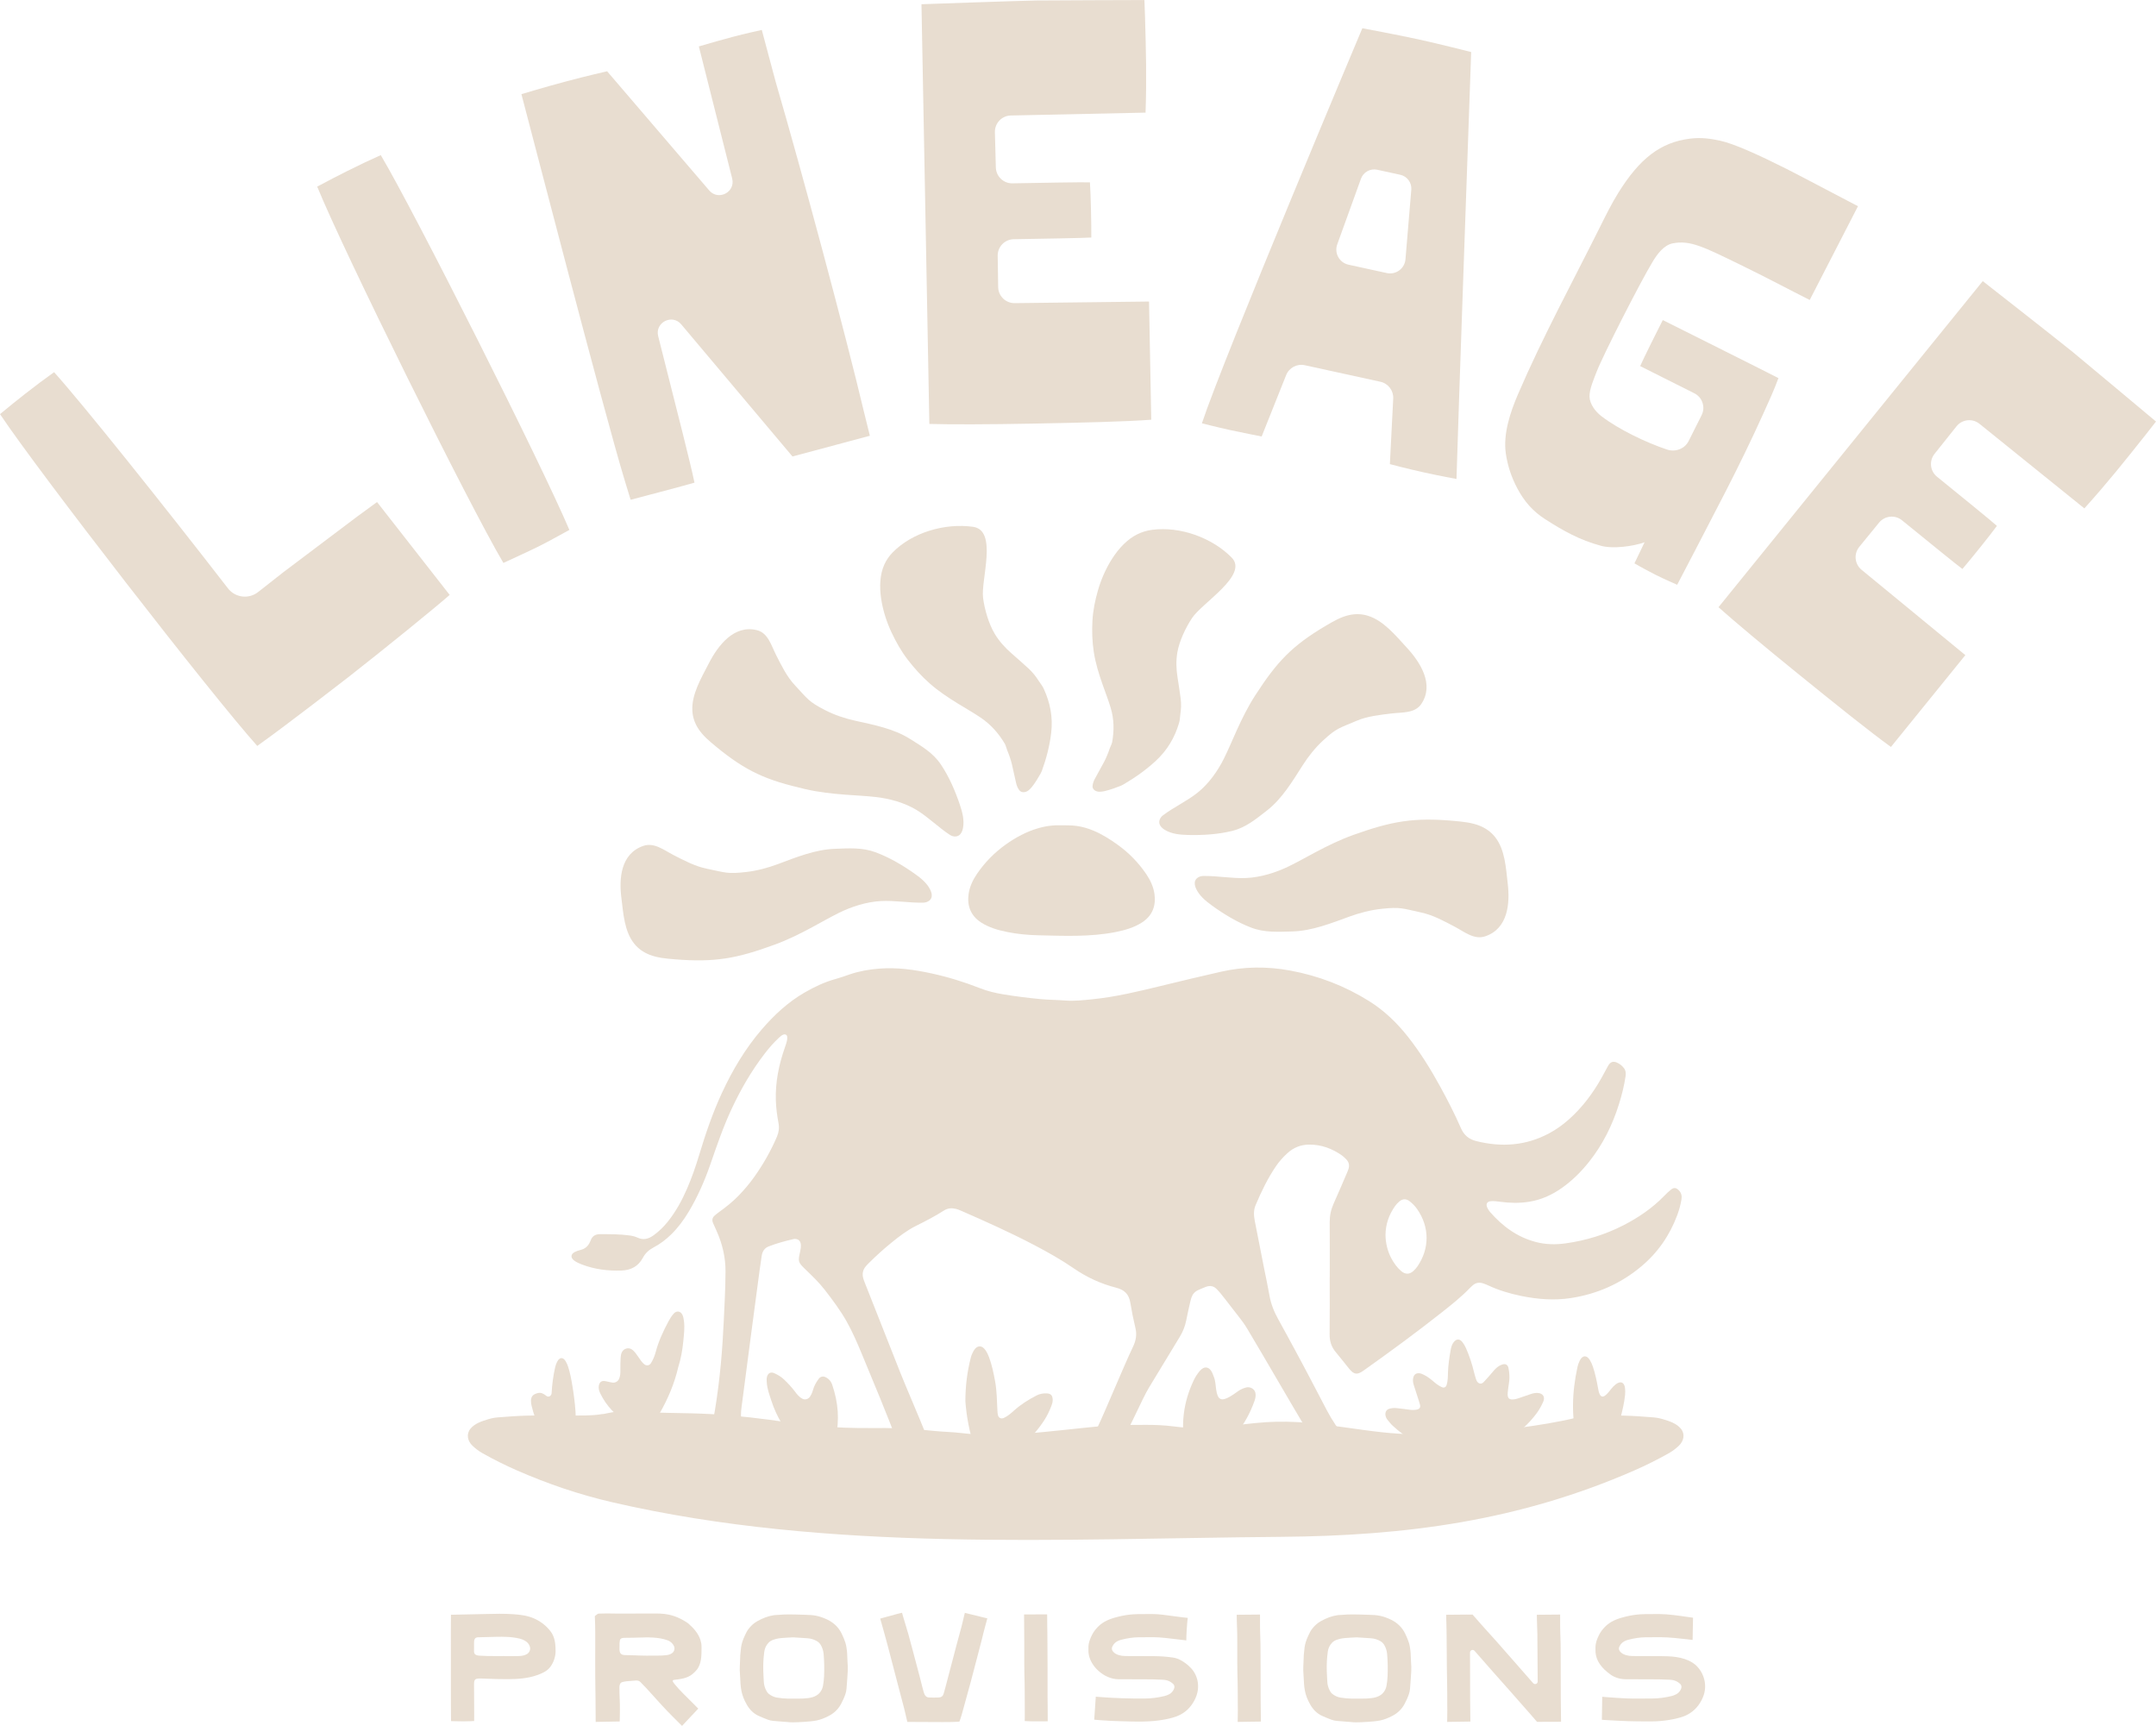 <?xml version="1.0" encoding="UTF-8"?>
<svg id="a" data-name="Layer 1" xmlns="http://www.w3.org/2000/svg" width="5.936in" height="4.751in" viewBox="0 0 427.4 342.061">
  <g>
    <g>
      <path d="m106.228,320.931c-1.485-.737-3.063-.905-4.426-1.003-1.826-.133-3.67-.088-5.454-.043l-.797.018c-.506.013-5.285.113-5.285.113l-.87.018-.008.87s-.013,1.303-.01,1.954l.004,10.158c0,1.632,0,3.264.006,4.894l.025,3.203.866.022c.522.013,1.064.025,1.611.025.42,0,.842-.007,1.259-.027l.843-.038.013-.845c.008-.616,0-1.455-.008-2.227-.007-.585-.013-1.13-.01-1.503.003-.388-.001-.779-.006-1.181-.004-.382-.008-.776-.007-1.185l.003-.518c0-.155.02-.31.057-.448.074-.268.234-.42.487-.466.233-.041.424-.06.698-.06l1.043.038c1.444.055,2.964.113,4.415.099,1.864-.013,3.853-.116,5.755-.784,1.001-.35,2.014-.789,2.644-1.623.682-.903,1.08-2.1,1.063-3.198-.018-1.112-.045-2.636-.999-3.878-.762-.993-1.769-1.817-2.913-2.385Zm-8.258,7.288c-.419,0-.838-.001-1.259-.007-.475-.007-.957-.034-1.445-.062l-.367-.021c-.08-.004-.189-.024-.331-.06-.388-.098-.588-.335-.597-.702-.013-.513-.006-1.036.004-1.605l.008-.492c0-.038.013-.092.048-.233.087-.392.374-.487.57-.521l.169-.017c.642-.008,1.283-.028,1.926-.049,1.233-.041,2.507-.081,3.761-.029.919.035,1.793.153,2.595.349.371.09.714.23,1.024.415.48.286.791.65.951,1.118.248.72-.193,1.3-.549,1.511-.433.256-.943.384-1.604.403-.538.014-1.073.015-1.611.017l-1.319.003v-.021l-1.975.003Z" fill="#e8ddd0"/>
      <path d="m136.415,321.738c-1.202-.853-2.488-1.433-3.822-1.723-1.156-.254-2.319-.235-3.451-.226l-6.181.011c-.469.018-.93-.004-1.395-.013-.91-.011-1.822-.022-2.789.017l-.255.032-.608.462.022.492c.078,1.791.07,3.629.063,5.404l-.006,2.755c-.001,1.107-.003,2.216.006,3.322.011,1.507.032,3.011.056,4.514.017,1.193.025,3.577.025,3.577l.003.91,4.769-.087.021-.86c.001-.094.053-2.312-.018-3.476-.05-.793-.055-1.602-.059-2.462,0-.13.021-.282.063-.461.07-.298.249-.486.529-.553.27-.064.559-.13.847-.161.534-.056,1.109-.104,1.894-.15.368,0,.642.108.861.343.172.182.35.363.531.546.216.219.429.437.636.661.58.634,2.541,2.804,2.545,2.81l.727.791c.98,1.081,3.038,3.114,3.125,3.201l.656.646,3.212-3.425-.609-.615s-1.605-1.619-2.425-2.423c-.559-.549-1.093-1.136-1.612-1.775-.402-.494-.445-.606-.395-.756.013-.038.063-.073.139-.098.049-.015.101-.027.151-.034l.798-.102c.811-.112,1.424-.27,1.932-.499.599-.268,1.14-.699,1.7-1.359.975-1.15.973-2.96.972-4.28v-.368c.001-.412-.07-.836-.22-1.298-.452-1.405-1.448-2.422-2.439-3.292Zm-2.765,5.338c-.087.269-.256.476-.522.636-.296.179-.619.284-1.022.329-.515.062-1.056.09-1.703.09l-2.256.008c-.731,0-1.468-.028-2.35-.062-.619-.024-1.255-.046-1.881-.05-.763-.006-1.094-.336-1.108-1.108-.008-.391-.004-.803.008-1.254.004-.174.034-.352.064-.529.039-.242.174-.392.42-.462.132-.039.293-.06.5-.066.242-.006,1.721-.021,1.74-.021l1.104-.032c.524-.018,1.06-.036,1.593-.036l.368.004c1.153.018,2.095.126,2.968.338.22.053.462.126.735.224.41.146.751.384,1.01.706.469.584.431.979.333,1.286Z" fill="#e8ddd0"/>
      <path d="m167.96,328.318c-.008-.374-.02-.758-.067-1.136-.064-.541-.137-1.069-.301-1.595-.165-.529-.392-1.088-.714-1.758-.595-1.247-1.545-2.192-2.821-2.81-1.29-.629-2.525-.937-3.772-.945-.09-.001-.178-.008-.363-.024-.814-.055-3.831-.105-4.502-.066l-1.908.122-.158.027c-1.039.157-2.093.539-3.216,1.168-.689.384-1.293.923-1.791,1.6-.279.373-.479.803-.672,1.213l-.06.133c-.382.812-.615,1.559-.712,2.282-.13.972-.202,1.954-.21,2.922-.001.113-.035.758-.035.762-.013.268-.024.548-.013.825.036.905.091,1.849.158,2.807.027.364.08.752.164,1.223.167.906.513,1.808,1.059,2.758.618,1.079,1.401,1.819,2.394,2.266.658.293,1.255.538,1.825.747.31.115.649.19,1.004.226.585.059,1.172.104,1.763.147l1.021.076c.377.052.754.069,1.128.069.325,0,.646-.013,1.104-.031.78-.031,1.562-.094,2.296-.157.49-.045.92-.102,1.312-.182.783-.157,1.576-.457,2.493-.944,1.035-.545,1.833-1.336,2.373-2.352.185-.352.332-.649.458-.938.297-.675.567-1.346.616-2.109l.151-1.999c.036-.482.073-.975.091-1.459.025-.588.008-1.21-.05-1.847-.028-.317-.036-.64-.045-1.017Zm-4.597,3.912c-.025.573-.092,1.171-.204,1.832-.101.601-.36,1.122-.77,1.551-.139.147-.332.294-.583.444-.438.256-.965.416-1.657.503-.707.088-1.427.099-1.978.099l-.658-.004h-1.312c-.65-.007-1.335-.07-2.158-.199-.57-.09-1.122-.338-1.642-.74-.169-.13-.317-.318-.466-.592-.321-.584-.497-1.216-.524-1.873-.008-.22-.022-.441-.035-.663l-.008-.146c-.025-.413-.049-.828-.057-1.247-.018-.754-.011-1.373.02-1.95.028-.564.085-1.182.179-1.889.09-.689.38-1.293.863-1.796.248-.259.574-.452.999-.594.366-.123.693-.204,1.006-.251.392-.059.8-.085,1.233-.115l.489-.032c.35-.027.706-.052,1.046-.052l.182.003c.443.01.896.046,1.333.081l1.409.094c.667.043,1.294.234,1.864.564.339.196.608.469.803.815.301.536.483,1.122.538,1.74.126,1.431.157,2.916.091,4.415Z" fill="#e8ddd0"/>
      <path d="m192.141,319.873l-.871-.217-.216.871c-.069.273-.127.536-.186.796-.09.391-.176.773-.289,1.177-.298,1.064-.602,2.186-.931,3.434l-2.164,8.233c-.13.496-.262.99-.406,1.486-.144.499-.471.762-.972.779-.733.029-1.364.028-1.947-.001-.525-.027-.78-.377-.899-.658-.05-.123-.099-.245-.137-.38-.087-.297-.169-.597-.248-.892l-.577-2.273c-.391-1.542-2.231-8.358-2.231-8.356-.083-.311-.319-1.087-.549-1.839-.199-.649-.392-1.28-.469-1.562l-.23-.826-.836.192c-.197.046-2.626.719-2.626.719l-.87.241.247.868s.822,2.891,1.2,4.338l2.567,9.814c.245.94.492,1.878.744,2.817.104.391.189.777.275,1.165l.345,1.473,2.404.01c.751,0,1.502.006,2.251.011.754.006,1.507.01,2.261.01.378,0,.758-.001,1.137-.004.56-.006,1.136-.014,1.677-.046l.597-.036.196-.566c.188-.545.361-1.179.513-1.742l.182-.653c.451-1.616.901-3.231,1.335-4.852.433-1.616.854-3.237,1.277-4.862l.871-3.349c.108-.416.21-.833.314-1.251l.127-.515c.035-.146.27-1.028.475-1.789l.24-.891-.896-.214c-1.066-.256-2.681-.658-2.681-.658Z" fill="#e8ddd0"/>
      <path d="m207.682,337.863c-.006-.419-.014-1.098-.014-1.297-.006-1.178-.003-5.93-.003-5.943-.01-.804-.011-1.612-.011-2.419-.001-1.507-.011-3.213-.031-4.843l-.01-.447c-.006-.204-.011-.416-.011-.595,0-.496-.01-1.472-.01-1.472l-.008-.892-4.577.02.01.902s.034,2.965.031,4.454v.377c-.007,2.602-.013,5.293.07,7.959.022.702.021,1.416.02,2.214-.001.539-.003,1.08.006,1.619.013.894.018,1.817.007,2.728l-.011.871,1.136.049c.275.015.49.014.854.014.726,0,1.675-.006,1.675-.006l.891-.006v-.891s0-1.111-.01-2.107l-.003-.29Z" fill="#e8ddd0"/>
      <path d="m236.135,330.65c-.633-.682-1.259-1.168-2.09-1.621-.469-.258-.965-.427-1.478-.506-1.203-.182-2.476-.276-3.895-.287l-5.566-.02c-.459-.001-.891-.06-1.284-.178-.52-.153-.892-.377-1.165-.699-.27-.322-.317-.642-.147-1.004.28-.594.705-.978,1.326-1.205.133-.048.265-.092.392-.127,1.227-.322,2.359-.487,3.46-.506.273-.004,3.006-.014,3.003-.014,1.275,0,3.165.233,4.685.42l1.793.214.024-.985c.004-.16.09-1.898.164-2.583l.098-.899-.899-.091c-.569-.057-1.244-.153-1.953-.254-1.349-.192-2.876-.409-4.048-.409h-1.286c-.556.001-1.112.003-1.671.011-.627.014-1.182.046-1.691.105-.924.104-1.895.301-2.965.606-.772.22-1.422.483-1.988.807-.529.304-1.001.677-1.399,1.102-.452.48-.796.952-1.048,1.443-.364.706-.779,1.656-.741,2.703v.34c0,.161,0,.324.013.489.231,2.731,3.126,5.314,5.958,5.314l5.013.013c1.17.006,2.496.011,3.766.085.494.028.889.118,1.242.282.252.118.511.287.731.479.434.374.356.815.213,1.121-.221.473-.543.811-.985,1.027-.29.141-.574.248-.839.315-1.28.317-2.573.485-3.841.497-3.052.028-6.138-.069-8.908-.289l-.903-.071-.31,4.555.878.078c.277.024.779.055,1.034.07l1.493.092c.496.028.922.038,1.373.049l1.086.032c.983.029,1.978.06,2.974.06.237,0,.475-.001.712-.006,1.499-.025,2.797-.134,3.962-.333,1.039-.171,1.873-.371,2.621-.63,1.447-.5,2.595-1.406,3.413-2.695.875-1.38,1.195-2.749.975-4.185-.153-.996-.627-1.986-1.303-2.716Z" fill="#e8ddd0"/>
      <path d="m249.894,331.72v-1.097c-.01-.804-.011-1.612-.011-2.429-.001-1.511-.003-3.223-.083-4.876-.015-.303-.015-.606-.015-.91l-.007-2.413-4.622.043.022.91s.025,1.015.031,1.091c.064,1.263.07,2.545.066,3.635-.006,2.612-.011,5.314.073,7.989.021.706.021,1.424.02,2.214-.003.539-.004,1.081.004,1.621l.003.555c.001.3.001.601.011.871,0,.475-.017,1.42-.017,1.422l-.017.926,4.603-.067-.049-4.415c-.013-1.712-.013-3.388-.011-5.07Z" fill="#e8ddd0"/>
      <path d="m309.405,336.791c-.015-1.833-.014-3.628-.011-5.429v-.74c-.011-.804-.011-1.611-.011-2.427-.001-1.511-.003-3.224-.084-4.871-.014-.305-.015-.609-.015-.916l-.007-2.412-4.624.043.024.91s.027,1.001.031,1.091c.063,1.241.07,2.481.067,3.633-.004,1.466.027,4.869.053,7.576.004.324-.228.447-.329.486-.099.036-.357.099-.57-.141l-3.115-3.555c-.717-.807-1.426-1.616-2.156-2.45-1.317-1.503-2.806-3.203-4.304-4.832-.29-.312-.564-.625-.845-.947-.126-.14-1.321-1.502-1.321-1.502l-.272-.31-1.077.011-.013-.011-4.143.039.022.91s.025,1.015.031,1.091c.029.566.043,2.674.059,4.908.017,2.525.036,5.324.08,6.716.02.665.02,1.339.02,2.214-.003.539-.004,1.081.004,1.619l.003.555c.001.301.001.601.011.873,0,.475-.017,1.42-.017,1.422l-.017.926,4.603-.067-.049-4.415c-.015-1.833-.013-3.628-.011-5.429v-.738c-.01-.804-.011-1.612-.011-2.418v-.677c.003-.325.238-.447.339-.485.102-.035.354-.094.559.14,2.024,2.319,4.797,5.479,6.22,7.054.583.644,1.154,1.296,1.775,2.006l.199.227c.466.536.936,1.074,1.413,1.609l.514.585c.252.287.503.574.752.849.419.479,1.24,1.431,1.24,1.433l.275.318.172-.003v.007l.859-.011h.001s3.73-.014,3.73-.014l-.013-.905s-.034-2.514-.041-3.549Z" fill="#e8ddd0"/>
      <path d="m279.668,328.28c-.01-.361-.021-.733-.067-1.098-.064-.541-.137-1.069-.301-1.595-.165-.529-.392-1.088-.713-1.758-.595-1.244-1.544-2.191-2.821-2.811-1.291-.627-2.528-.936-3.773-.944-.09-.001-.178-.008-.363-.024-.814-.055-3.831-.105-4.502-.066l-1.908.122-.158.027c-1.039.157-2.093.539-3.216,1.168-.689.384-1.293.923-1.791,1.6-.283.38-.486.817-.668,1.207l-.064.14c-.384.818-.616,1.565-.71,2.28-.132.983-.203,1.967-.21,2.912-.003.102-.036.768-.036.772-.013.268-.024.548-.013.826.038.905.091,1.849.16,2.806.027.366.078.754.162,1.221.167.905.513,1.808,1.059,2.761.62,1.079,1.402,1.819,2.394,2.265.658.293,1.255.538,1.825.747.31.115.649.19,1.004.226.585.059,1.172.104,1.763.147l1.022.076c.377.052.752.069,1.126.069.325,0,.646-.013,1.104-.031.78-.031,1.562-.094,2.297-.157.49-.045.92-.102,1.31-.182.783-.157,1.576-.457,2.495-.944,1.038-.546,1.835-1.338,2.373-2.352.186-.353.333-.651.458-.938.297-.675.567-1.345.618-2.109l.137-1.817c.041-.539.083-1.095.104-1.642.025-.588.008-1.21-.05-1.847-.028-.315-.036-.639-.045-1.055Zm-9.302-3.678l1.409.094c.667.043,1.294.234,1.864.564.339.196.608.469.803.817.301.534.482,1.118.538,1.738.127,1.42.158,2.906.091,4.415-.025.569-.092,1.17-.203,1.831-.102.602-.361,1.123-.77,1.552-.143.151-.335.297-.585.444-.437.256-.962.416-1.656.503-.705.088-1.426.099-1.978.099l-.658-.004h-1.312c-.651-.007-1.335-.07-2.157-.199-.571-.09-1.123-.338-1.643-.74-.169-.132-.317-.318-.465-.594-.321-.58-.497-1.212-.527-1.882l-.039-.768c-.027-.424-.05-.85-.06-1.276-.018-.754-.011-1.373.02-1.95.028-.564.087-1.182.179-1.889.09-.689.38-1.293.861-1.796.251-.259.577-.454.999-.594.368-.123.698-.204,1.006-.251.396-.059.805-.085,1.235-.115l.487-.032c.35-.027.706-.052,1.046-.052l.182.003c.443.01.896.046,1.333.081Z" fill="#e8ddd0"/>
      <path d="m337.955,333.367c-.238-1.559-1.158-3.021-2.404-3.817-2.007-1.28-4.521-1.3-6.36-1.314l-5.568-.02c-.458-.001-.889-.06-1.284-.178-.52-.153-.892-.377-1.165-.699-.27-.322-.317-.642-.147-1.004.28-.594.705-.978,1.326-1.205.133-.048.265-.092.392-.127,1.227-.322,2.359-.487,3.46-.506.273-.004,3.006-.014,3.003-.014,1.565,0,4.021.266,5.348.424l.983.119.084-4.405-1.081-.155c-1.563-.227-3.926-.569-5.47-.569h-1.286c-.556.001-1.112.003-1.671.011-.627.014-1.182.046-1.691.105-.924.104-1.895.301-2.965.606-.772.22-1.422.483-1.988.807-.529.304-1.001.677-1.399,1.102-.452.48-.796.952-1.048,1.443-.364.706-.779,1.656-.741,2.703v.34c0,.161,0,.324.013.489.14,1.644,1.133,3.094,3.039,4.433.786.55,1.847.871,2.919.881l5.013.013c1.17.006,2.496.011,3.766.085.494.028.889.118,1.242.282.252.118.511.287.731.479.434.374.356.815.213,1.121-.221.473-.543.811-.985,1.027-.29.141-.574.248-.839.315-1.28.317-2.573.485-3.839.497-1.259.013-2.52.014-3.78.015h-.011c-1.707,0-5.153-.276-5.188-.279l-.952-.077-.073,4.558.854.055c.165.01,4.075.256,6.213.256.777,0,1.556.001,2.338.011l.289.003c1.24,0,2.485-.102,3.698-.304,1.039-.171,1.873-.371,2.622-.63,1.445-.499,2.594-1.406,3.413-2.695.875-1.38,1.195-2.749.975-4.184Z" fill="#e8ddd0"/>
    </g>
    <g>
      <path d="m68.869,33.872c-1.858.929-3.8,1.936-5.988,3.105,5.287,12.979,29.928,62.767,36.911,74.589,2.16-1.026,4.68-2.123,7.167-3.367h.001c2.147-1.075,4.067-2.186,5.912-3.176-5.536-13.067-30.526-62.719-37.386-74.288-2.089.93-4.273,1.966-6.616,3.138Z" fill="#e8ddd0"/>
      <path d="m226.868,0s-19.715.056-21.461.089c-4.245.08-22.737.742-22.737.742l1.562,83.185c4.215.121,11.643.102,20.443-.064,10.109-.19,18.37-.387,23.546-.772l-.44-23.424-26.629.317c-1.785.022-3.253-1.404-3.277-3.19-.027-2.023-.058-4.09-.094-6.183-.03-1.789,1.388-3.265,3.178-3.295,5.137-.085,14.396-.245,15.379-.335.025-2.55-.104-8.522-.271-10.936-1.05-.064-10.251.101-15.364.195-1.781.033-3.245-1.38-3.29-3.16-.059-2.365-.122-4.694-.186-6.958-.052-1.796,1.366-3.289,3.162-3.327,7.738-.164,26.581-.563,26.705-.569.233-7.003.087-12.128-.108-19.005,0,0-.094-2.433-.119-3.309Z" fill="#e8ddd0"/>
      <path d="m427.4,83.541s-15.116-12.656-16.473-13.756c-3.299-2.674-17.87-14.078-17.87-14.078l-52.388,64.635c3.146,2.807,8.84,7.577,15.678,13.119,7.855,6.366,14.301,11.537,18.508,14.576l14.752-18.2-20.573-16.911c-1.38-1.133-1.583-3.169-.452-4.55,1.282-1.564,2.59-3.166,3.911-4.79,1.13-1.388,3.165-1.604,4.553-.474,3.984,3.244,11.17,9.086,11.98,9.65,1.662-1.934,5.41-6.585,6.837-8.539-.762-.725-7.906-6.526-11.877-9.747-1.383-1.122-1.594-3.146-.481-4.536,1.478-1.847,2.93-3.669,4.339-5.442,1.117-1.408,3.164-1.636,4.562-.508,6.024,4.859,20.695,16.691,20.794,16.766,4.689-5.206,7.879-9.221,12.159-14.607,0,0,1.495-1.922,2.041-2.608Z" fill="#e8ddd0"/>
      <path d="m270.067,5.589s-27.423,65.055-31.804,78.299c0,0,3.035.78,5.566,1.333,2.301.503,6.279,1.283,6.279,1.283l4.845-12.144c.581-1.482,2.152-2.322,3.706-1.982l14.987,3.276c1.554.34,2.632,1.759,2.542,3.347l-.662,12.979c.028.027,3.473.917,6.788,1.652,3.208.711,6.288,1.267,6.417,1.287.156-6.734,2.903-84.461,2.91-84.614,0,0-6.403-1.626-10.494-2.52s-11.081-2.195-11.081-2.195Zm4.846,48.521l-7.592-1.659c-1.841-.402-2.886-2.356-2.198-4.111l4.671-12.925c.476-1.318,1.856-2.08,3.225-1.781l4.565.998c1.37.299,2.305,1.567,2.188,2.964l-1.147,13.695c-.107,1.882-1.872,3.222-3.713,2.82Z" fill="#e8ddd0"/>
      <path d="m151.016,5.929c-.119.021-3.502.765-5.753,1.368-1.784.477-4.609,1.264-6.723,1.898l6.606,26.181c.682,2.701-2.747,4.474-4.557,2.357l-20.237-23.615s-4.073.928-8.209,2.032c-4.319,1.153-8.711,2.484-8.778,2.504,1.152,4.314,16.304,62.822,20.457,76.496.118.442,1.19,3.896,1.19,3.896.063-.014,10.877-2.853,12.66-3.392-.476-2.286-1.26-5.433-2.274-9.538l-4.922-19.497c-.683-2.704,2.754-4.476,4.561-2.351l22.06,26.197,15.164-4.058.178-.048-1.197-4.842c-3.591-15.159-12.219-47.304-17.494-65.373l-2.733-10.214Z" fill="#e8ddd0"/>
      <path d="m352.556,74.932c-1.246-.67-22.91-11.495-22.931-11.505-.575,1.109-4.075,8.101-4.481,9.124l10.735,5.388c1.598.802,2.244,2.749,1.442,4.347l-2.575,5.13c-.785,1.565-2.658,2.216-4.275,1.678-4.164-1.387-9.637-4.017-13.04-6.636-1.125-.866-2.287-2.358-2.33-3.85-.043-1.47.895-3.587,1.407-4.927,1.228-3.204,8.641-17.756,11.118-21.835.886-1.461,2.194-3.276,3.975-3.625,3.467-.68,6.162.731,13.296,4.194,5.346,2.595,9.745,4.969,13.856,7.032l9.567-18.583c-.522-.253-11.764-6.197-14.243-7.441-5.364-2.692-10.385-4.978-13.077-5.545-1.752-.37-3.627-.708-6.014-.405-5.811.737-9.926,3.91-14.168,10.722-1.294,2.078-2.441,4.381-3.553,6.612-5.519,11.075-11.451,21.951-16.347,33.336-1.508,3.505-2.96,7.811-2.414,11.682.342,2.426,1.119,4.768,2.298,6.984,1.373,2.581,3.081,4.535,5.519,6.094,3.712,2.374,6.785,4.095,11.036,5.26,2.399.657,6.377.116,8.659-.691l-2.008,4.175s1.652.975,4.107,2.227c1.663.848,4.365,2.018,4.365,2.018,0,0,6.459-12.339,9.638-18.549,2.574-5.027,5.053-10.1,7.378-15.246,1.066-2.359,2.168-4.724,3.057-7.163Z" fill="#e8ddd0"/>
      <path d="m70.837,102.35l-14.716,11.092-4.951,3.891c-1.854,1.458-4.537,1.132-5.981-.732-12.912-16.673-28.77-36.514-34.466-42.844-1.799,1.276-3.667,2.673-5.658,4.23-1.579,1.235-3.222,2.56-5.065,4.086,7.79,11.647,41.834,55.544,51,65.764.196-.147.409-.302.612-.452,4.832-3.418,17.3-13.072,17.301-13.073,7.286-5.699,17.129-13.693,20.231-16.406l-14.398-18.407-3.909,2.852Z" fill="#e8ddd0"/>
    </g>
  </g>
  <g>
    <g id="b" data-name="v3WCyd">
      <g>
        <path d="m175.322,111.855c-1.794,3.926-.415,9.61,1.414,13.486.892,1.892,1.916,3.721,3.223,5.416,1.298,1.683,2.727,3.27,4.372,4.717,1.694,1.49,3.62,2.775,5.614,3.998,1.466.9,2.974,1.758,4.393,2.707,2.118,1.416,3.651,3.209,4.858,5.226.137.229.197.496.289.746.071.195.118.4.2.59.326.752.733,1.952.919,2.755.284,1.231.561,2.464.829,3.699.109.502.306.969.605,1.385.407.569,1.271.562,1.922.003.228-.195.439-.41.614-.634.676-.861,1.222-1.764,1.735-2.675.096-.17.175-.343.238-.516.909-2.505,1.544-5.012,1.841-7.525.368-3.12-.217-5.992-1.465-8.697-.241-.584-.677-1.063-1.011-1.594-.561-.893-1.222-1.721-2.025-2.459-1.077-.99-2.178-1.962-3.288-2.926-1.351-1.172-2.522-2.474-3.397-3.93-1.193-1.985-2.012-4.807-2.318-7.126-.471-3.57,2.959-13.397-1.978-14.093-5.582-.786-12.053,1.109-15.939,5.064-.715.728-1.254,1.53-1.643,2.382Z" fill="#e8ddd0"/>
        <path d="m225.522,105.854c-4.007,1.947-6.714,7.105-7.867,11.145-.563,1.972-.982,3.973-1.092,6.038-.108,2.051-.051,4.106.268,6.18.328,2.136.973,4.252,1.713,6.361.544,1.551,1.147,3.094,1.621,4.655.708,2.329.709,4.603.308,6.855-.046.255-.176.495-.272.741-.075.191-.174.376-.236.569-.246.766-.727,1.925-1.117,2.647-.597,1.108-1.202,2.214-1.814,3.317-.249.448-.406.921-.45,1.415-.062.675.616,1.178,1.495,1.134.307-.015.614-.056.9-.124,1.099-.261,2.125-.63,3.131-1.025.187-.074.365-.159.528-.254,2.374-1.381,4.535-2.924,6.438-4.672,2.361-2.169,3.815-4.71,4.643-7.513.201-.588.179-1.211.272-1.814.157-1.013.193-2.035.058-3.072-.181-1.391-.392-2.782-.616-4.172-.272-1.691-.319-3.376-.032-5.004.39-2.22,1.629-4.86,2.934-6.814,2.007-3.008,11.214-8.505,7.832-11.942-3.824-3.886-10.125-6.244-15.781-5.505-1.041.136-1.994.432-2.864.855Z" fill="#e8ddd0"/>
        <path d="m137.253,140.886c.069,1.169.415,2.34,1.158,3.499.907,1.416,2.228,2.51,3.526,3.578,6.06,4.987,10.052,6.676,17.736,8.441,2.625.603,5.299.897,7.986,1.098,1.976.148,3.957.237,5.928.455,2.744.304,5.713,1.129,8.071,2.548s4.378,3.492,6.654,4.965c.524.339,1.245.447,1.783.095.471-.309.698-.889.804-1.444.298-1.554-.114-3.131-.61-4.605-.927-2.757-2.13-5.567-3.776-8.012-1.553-2.308-3.799-3.605-6.124-5.066-3.25-2.043-7.19-2.781-10.877-3.605-2.081-.465-4.102-1.142-5.981-2.11-3.312-1.707-3.382-2.179-5.939-4.9-1.636-1.741-2.686-3.939-3.758-6.047-.946-1.859-1.572-4.342-3.787-4.887-4.553-1.12-7.705,3.031-9.536,6.589-1.505,2.924-3.451,6.157-3.259,9.407Z" fill="#e8ddd0"/>
        <path d="m125.783,187.094c.725.88,1.685,1.612,2.975,2.123,1.575.623,3.317.77,5.026.909,7.975.651,12.318-.173,19.832-2.926,2.567-.94,4.999-2.149,7.39-3.438,1.758-.948,3.486-1.944,5.28-2.834,2.498-1.239,5.483-2.19,8.288-2.346,2.819-.157,5.698.383,8.465.313.637-.016,1.309-.319,1.564-.885.223-.496.084-1.073-.142-1.566-.634-1.38-1.881-2.395-3.141-3.285-2.356-1.664-4.978-3.222-7.764-4.254-2.631-.975-5.272-.784-8.074-.679-3.917.147-7.675,1.689-11.267,3.027-2.028.755-4.125,1.313-6.268,1.564-3.778.443-4.107.111-7.823-.647-2.378-.485-4.52-1.645-6.63-2.721-1.861-.949-3.806-2.561-5.993-1.796-4.495,1.572-4.798,6.527-4.32,10.305.392,3.105.586,6.69,2.602,9.136Z" fill="#e8ddd0"/>
        <path d="m296.352,165.856c-.723-.9-1.684-1.653-2.98-2.183-1.583-.648-3.338-.814-5.06-.973-8.036-.739-12.423.054-20.024,2.772-2.597.929-5.061,2.131-7.483,3.415-1.782.944-3.533,1.938-5.35,2.824-2.53,1.233-5.548,2.168-8.379,2.298-2.844.131-5.742-.445-8.533-.402-.642.01-1.323.311-1.585.883-.229.501-.095,1.088.129,1.59.627,1.407,1.875,2.449,3.137,3.364,2.361,1.712,4.989,3.318,7.79,4.393,2.644,1.015,5.309.847,8.135.769,3.951-.11,7.754-1.638,11.389-2.96,2.052-.746,4.172-1.291,6.334-1.525,3.814-.412,4.142-.072,7.882.734,2.393.516,4.542,1.714,6.66,2.827,1.868.982,3.814,2.636,6.026,1.882,4.546-1.551,4.897-6.575,4.451-10.413-.367-3.154-.53-6.793-2.539-9.296Z" fill="#e8ddd0"/>
        <path d="m271.108,122.015c-1.122-.335-2.341-.41-3.684-.109-1.641.368-3.12,1.235-4.569,2.09-6.759,3.989-9.711,7.162-13.997,13.779-1.464,2.261-2.655,4.673-3.763,7.129-.815,1.806-1.576,3.637-2.456,5.415-1.224,2.475-3.015,4.983-5.155,6.713-2.15,1.738-4.779,2.919-6.941,4.555-.498.376-.846,1.017-.699,1.643.129.548.597.96,1.082,1.249,1.359.811,2.981.963,4.536,1.002,2.907.072,5.96-.098,8.82-.808,2.7-.67,4.687-2.337,6.855-4.021,3.031-2.355,5.072-5.806,7.108-8.988,1.149-1.796,2.476-3.464,4.028-4.898,2.737-2.528,3.205-2.433,6.635-3.905,2.195-.942,4.62-1.177,6.968-1.464,2.07-.253,4.618.008,5.887-1.887,2.61-3.895-.213-8.277-2.931-11.214-2.233-2.414-4.605-5.349-7.725-6.28Z" fill="#e8ddd0"/>
        <path d="m228.862,177.195c-.196-1.416-.818-2.761-1.646-3.979-1.541-2.269-3.445-4.218-5.716-5.841-1.49-1.065-3.054-2.052-4.75-2.758-1.046-.435-2.14-.759-3.262-.921-1.188-.172-2.372-.111-3.566-.132-.454-.008-.909.01-1.361.051-.922.084-1.834.265-2.724.521-2.327.67-4.499,1.835-6.463,3.239-2.271,1.623-4.175,3.572-5.716,5.841-.828,1.218-1.45,2.563-1.646,3.979-.315,2.278.379,4.279,2.491,5.638,1.548.995,3.329,1.512,5.175,1.882,1.999.4,4.032.599,6.068.647,5.104.119,10.416.361,15.45-.647,1.845-.369,3.627-.887,5.175-1.882,2.112-1.358,2.807-3.36,2.491-5.638Z" fill="#e8ddd0"/>
      </g>
    </g>
    <g id="c" data-name="v3WCyd">
      <g>
        <path d="m333.202,283.142c-.884-1.048-2.226-1.467-3.552-1.871-.615-.187-1.257-.308-1.912-.36-1.98-.153-3.964-.308-5.951-.348-3.197-.064-6.489-.263-9.501.46-3.568.856-7.302,1.44-10.989,1.941-8.787,1.194-18.474,1.865-27.353.897-4.959-.54-9.85-1.438-14.837-1.872-2.703-.236-5.399-.297-8.077-.127-3.129.198-6.232.661-9.346,1.016-2.988.34-5.978.213-8.965-.168-1.919-.244-3.861-.333-5.805-.312-1.861.02-3.722.011-5.583.028-.583.005-1.166.037-1.745.091-1.72.163-3.438.34-5.156.517-2.482.257-4.96.54-7.446.771-2.102.196-4.21.429-6.32.473-3.335.071-6.676.161-10.004-.249-1.836-.226-3.71-.244-5.555-.436-3.187-.33-6.374-.56-9.593-.566-3.593-.005-7.184.07-10.781-.237-2.874-.245-5.742-.48-8.586-.896-4.992-.731-10.009-1.341-15.067-1.625-5.589-.314-11.224-.149-16.792-.577-1.584-.121-3.095.251-4.642.549-.1.019-.212.005-.315.023-2.031.356-4.095.264-6.148.281-2.828.024-5.658-.04-8.485.017-1.986.04-3.971.196-5.951.348-.655.051-1.298.173-1.912.36-1.326.404-2.668.823-3.552,1.871-.884,1.049-.622,2.454.407,3.415.581.542,1.222,1.043,1.956,1.457,2.223,1.253,4.525,2.404,6.905,3.443,6.024,2.632,12.29,4.773,18.879,6.294,43.056,9.934,88.385,7.205,132.524,6.842,24.801-.204,47.18-3.176,69.979-13.136,2.38-1.04,4.682-2.191,6.905-3.443.735-.414,1.376-.915,1.956-1.457,1.03-.961,1.292-2.366.408-3.415Z" fill="#e8ddd0"/>
        <path d="m299.169,271.982c.082.705.079,1.404-.034,2.105-.097.606-.179,1.217-.24,1.828-.125,1.245.25,1.604,1.465,1.392.331-.058.653-.182.974-.289.725-.242,1.449-.489,2.171-.742.448-.156.909-.236,1.378-.199.997.078,1.463.809,1.039,1.749-.356.789-.776,1.57-1.288,2.257-2.416,3.247-5.525,5.501-9.301,6.77-1.375.462-2.8.79-4.219.909-1.891.159-3.803.076-5.701-.302-3.572-.711-6.646-2.402-9.336-4.902-.378-.351-.701-.77-1.029-1.175-.221-.273-.366-.593-.406-.956-.063-.574.212-1.054.75-1.216.491-.148,1.002-.184,1.514-.126.802.091,1.606.174,2.404.298.512.079,1.016.095,1.52-.007.604-.123.81-.435.654-1.027-.134-.509-.31-1.007-.47-1.509-.254-.795-.518-1.586-.765-2.383-.144-.467-.204-.946-.082-1.43.151-.594.524-.885,1.11-.864.348.013.659.151.971.301.782.375,1.448.928,2.106,1.49.464.396.957.742,1.511.981.408.176.764,0,.907-.44.26-.803.249-1.651.273-2.48.043-1.502.276-2.971.53-4.44.098-.565.243-1.112.605-1.572.528-.671,1.169-.707,1.709-.026.294.371.545.797.735,1.235.664,1.531,1.195,3.111,1.581,4.741.111.469.26.929.398,1.392.037.125.087.251.152.363.345.592.912.691,1.371.204.619-.658,1.221-1.335,1.802-2.029.392-.468.797-.912,1.329-1.204.221-.121.46-.23.703-.283.544-.118.922.127,1.061.676.075.297.1.607.148.911Z" fill="#e8ddd0"/>
        <path d="m134.452,270.959c-.77,3.316-2.042,6.27-3.649,9.088-.395.692-.812,1.371-1.373,1.942-.819.834-1.738,1.263-2.953.854-.712-.24-1.395-.515-2.044-.885-2.4-1.369-4.207-3.297-5.427-5.776-.246-.5-.394-1.017-.29-1.582.119-.645.51-.974,1.148-.89.544.072,1.071.263,1.618.315.523.05,1.038-.271,1.246-.754.253-.587.265-1.194.254-1.814-.014-.793.012-1.588.052-2.38.04-.785.277-1.54,1.085-1.792.825-.258,1.416.292,1.889.902.395.509.732,1.062,1.117,1.579.176.236.384.461.618.64.435.333,1.005.237,1.294-.229.42-.677.732-1.404.937-2.182.572-2.174,1.514-4.198,2.574-6.169.28-.521.611-1.031,1.002-1.473.595-.673,1.424-.51,1.778.334.15.358.206.764.258,1.154.179,1.342-.008,2.677-.133,4.01-.167,1.783-.505,3.538-.998,5.106Z" fill="#e8ddd0"/>
        <path d="m191.374,277.726c.003-3.043.363-5.896,1.088-8.699.117-.452.313-.896.546-1.303.648-1.131,1.63-1.189,2.352-.132.293.429.529.911.709,1.4.561,1.529.89,3.116,1.189,4.718.359,1.923.364,3.859.463,5.795.016.313.035.632.104.936.135.595.641.836,1.213.565.717-.339,1.32-.85,1.904-1.38,1.371-1.242,2.915-2.221,4.556-3.062.629-.322,1.289-.434,1.98-.407.861.033,1.195.413,1.208,1.301.006.418-.114.797-.259,1.174-.374.974-.816,1.922-1.382,2.797-2.291,3.541-5.301,6.211-9.091,7.845-.405.175-.824.336-1.254.429-1.118.24-2.277-.329-2.86-1.313-.265-.447-.492-.928-.65-1.419-.983-3.055-1.598-6.184-1.815-9.245Z" fill="#e8ddd0"/>
        <path d="m113.967,284.92c.454-3.241.035-7.052-.499-10.269-.212-1.279-.445-2.546-.843-3.766-.127-.39-.295-.775-.502-1.117-.511-.843-1.207-.798-1.666.105-.165.325-.304.68-.387,1.04-.387,1.686-.623,3.397-.717,5.178-.032.6-.623.912-1.051.554-.553-.461-1.113-.697-1.646-.557-.405.106-.837.231-1.111.582-.402.517-.307,1.304-.155,1.968.731,3.176,2.465,6.483,4.093,9.193.647,1.077,1.309,2.134,2.106,3.075.254.3.544.578.856.799.768.545,1.39.189,1.491-.844.036-.371.038-.76-.014-1.128-.153-1.085-.366-2.152-.636-3.213.42-.348.596-.997.68-1.599Z" fill="#e8ddd0"/>
        <path d="m322.139,275.082c-.148-1.168-.929-1.455-1.868-.693-.337.274-.661.593-.926.946-1.131,1.505-2.096,2.335-2.517-.013-.273-1.522-.57-3.028-1.063-4.478-.157-.463-.363-.921-.616-1.325-.623-.999-1.453-.933-1.986.151-.191.389-.352.815-.445,1.247-1.12,5.179-1.263,9.995.041,15.188.148.589.333,1.184.603,1.726-.103.444-.247.859-.333,1.317-.187.995-.328,2.051.03,2.999.744,1.972,2.746,1.938,3.739.344,2.066-3.312,3.458-7.669,4.437-11.434.389-1.497.75-2.991.908-4.513.051-.487.055-.988-.006-1.462Z" fill="#e8ddd0"/>
        <path d="m240.602,272.82c.34.753.359,1.655.482,2.535.293,2.099.991,2.461,2.801,1.41.543-.315,1.048-.695,1.564-1.056.476-.333.999-.565,1.549-.716.802-.222,1.709.253,1.871,1.069.109.55.004,1.078-.18,1.595-1.721,4.828-4.73,8.6-9.187,11.173-.467.27-.983.477-1.502.634-1.021.308-2.157-.152-2.608-1.119-.143-.306-.262-.633-.336-.964-1.077-4.836-.503-9.484,1.643-13.936.293-.607.683-1.186,1.116-1.704.914-1.095,1.951-.909,2.533.411.085.192.15.392.254.667Z" fill="#e8ddd0"/>
        <path d="m164.57,288.126c-.949,2.008-2.292,2.188-3.86.911-1.137-.926-2.19-1.961-3.106-3.113-2.001-2.518-3.694-5.207-4.689-8.304-.369-1.148-.801-2.268-.899-3.485-.034-.421-.079-.835.025-1.249.185-.732.749-1.044,1.431-.738.718.322,1.399.719,1.973,1.274.755.729,1.478,1.482,2.108,2.328.435.585.891,1.171,1.581,1.5.501.238,1.115.026,1.427-.431.277-.407.474-.853.602-1.332.221-.823.652-1.546,1.144-2.227.279-.387.79-.545,1.232-.364.746.306,1.206.869,1.449,1.587,1.169,3.449,1.495,6.959.637,10.526-.268,1.114-.409,2.286-1.058,3.117Z" fill="#e8ddd0"/>
      </g>
    </g>
    <g id="d" data-name="UR86JR">
      <path d="m263.607,253.176c0-3.651.018-7.302-.01-10.953-.01-1.291.246-2.493.775-3.668.924-2.053,1.797-4.129,2.69-6.196.081-.188.152-.38.222-.572.283-.782.156-1.477-.455-2.062-.246-.236-.479-.493-.755-.689-1.972-1.398-4.146-2.211-6.589-2.186-1.639.016-3.066.597-4.275,1.701-.859.785-1.633,1.647-2.287,2.612-1.634,2.413-2.893,5.022-4.02,7.699-.428,1.017-.36,2.073-.157,3.123.611,3.148,1.233,6.294,1.855,9.441.351,1.774.745,3.54,1.052,5.322.295,1.708.932,3.268,1.771,4.771,1.147,2.055,2.257,4.131,3.381,6.2,2.036,3.747,4.236,8,6.216,11.776,1.053,2.009,2.313,3.858,3.73,5.614.235.292.478.581.588.951.167.561-.027.943-.608,1.07-.498.108-1.01.154-1.519.203-.611.058-1.229.054-1.835.139-1.195.167-2.058-.308-2.67-1.301-.466-.755-.913-1.521-1.368-2.282-3.99-6.677-8.109-13.879-12.097-20.558-.913-1.53-2.092-2.863-3.155-4.282-.695-.928-1.422-1.833-2.144-2.74-.212-.266-.458-.505-.687-.758-.628-.695-1.387-.823-2.235-.497-.509.196-1.011.413-1.508.637-.657.296-1.093.801-1.326,1.48-.077.226-.145.456-.197.688-.282,1.265-.586,2.527-.828,3.8-.227,1.192-.671,2.282-1.3,3.313-2.041,3.35-4.07,6.709-6.104,10.064-1.344,2.217-3.997,8.428-5.388,10.616-.746,1.173-.906,2.323-.32,3.581.144.31.268.628.267.98,0,.522-.236.84-.742.955-.198.045-.406.057-.609.058-.921.006-1.843.021-2.764-.002-1.138-.029-1.529-.349-1.715-1.482-.143-.873-.214-1.76-.283-2.643-.054-.691.098-1.36.371-1.995.269-.627.547-1.25.838-1.867,1.953-4.134,5.246-12.24,7.214-16.366.563-1.181.769-2.365.457-3.668-.398-1.658-.739-3.333-1.011-5.016-.267-1.653-1.141-2.548-2.784-2.965-3.029-.769-5.846-2.065-8.432-3.846-2.504-1.725-5.151-3.209-7.844-4.619-4.749-2.486-9.634-4.68-14.544-6.821-.312-.136-.632-.267-.962-.345-.822-.196-1.619-.161-2.363.316-1.783,1.145-3.663,2.113-5.559,3.053-1.754.869-3.299,2.06-4.809,3.284-1.589,1.289-3.109,2.661-4.559,4.108-.217.217-.433.437-.626.675-.529.653-.689,1.401-.49,2.213.081.33.203.652.328.968,2.342,5.935,4.687,11.868,7.032,17.802,1.028,2.602,3.998,9.482,5.016,12.088.313.8.712,1.547,1.197,2.254.636.929,1.264,1.864,1.885,2.803.168.254.331.523.433.807.163.452-.021.797-.468.987-.289.123-.597.136-.904.146-1.261.044-2.525-.003-3.782.151-.233.029-.476-.011-.714-.028-.875-.061-1.458-.509-1.758-1.334-.478-1.314-.969-2.624-1.44-3.941-1.596-4.467-5.24-13.171-7.06-17.551-.916-2.205-1.854-4.401-3.03-6.487-1.262-2.237-2.799-4.28-4.367-6.303-1.133-1.462-2.472-2.729-3.796-4.011-1.466-1.42-1.509-1.536-1.063-3.499.107-.469.186-.939.148-1.419-.061-.761-.538-1.168-1.297-1.121-.034.002-.068.006-.101.014-1.699.384-3.378.844-5.001,1.477-.789.308-1.221.966-1.353,1.799-.154.977-.295,1.956-.426,2.936-.535,3.989-1.067,7.978-1.593,11.967-.58,4.395-1.152,8.792-1.728,13.188-.089.676-.169,1.354-.267,2.029-.138.952-.133,1.906-.02,2.857.129,1.088.142,2.179.132,3.27-.009,1.012-.399,1.446-1.415,1.491-1.328.059-2.661.067-3.991.04-.894-.018-1.213-.426-1.136-1.319.026-.304.102-.605.174-.903.764-3.155,1.258-6.356,1.666-9.573.373-2.944.647-5.896.839-8.858.177-2.723.305-5.446.423-8.172.084-1.943.158-3.885.161-5.829.004-2.772-.615-5.411-1.74-7.937-.236-.53-.466-1.062-.711-1.588-.283-.609-.181-1.127.336-1.557.262-.217.521-.441.797-.638,1.419-1.012,2.782-2.096,3.988-3.355,1.061-1.108,2.056-2.28,2.952-3.529,1.817-2.531,3.35-5.223,4.577-8.09.375-.877.482-1.754.305-2.696-.277-1.474-.477-2.955-.526-4.465-.118-3.64.598-7.122,1.799-10.53.147-.418.29-.839.394-1.269.063-.26.085-.542.062-.809-.034-.398-.363-.587-.739-.464-.368.121-.636.388-.913.642-1.033.95-1.946,2.011-2.8,3.119-2.614,3.393-4.743,7.072-6.558,10.951-1.668,3.565-2.935,7.274-4.218,10.981-1.13,3.266-2.509,6.418-4.282,9.389-.982,1.646-2.111,3.179-3.488,4.527-1.057,1.035-2.222,1.919-3.528,2.604-.907.476-1.607,1.127-2.09,2.033-.905,1.699-2.368,2.465-4.26,2.528-2.69.089-5.311-.236-7.837-1.204-.544-.209-1.076-.44-1.542-.793-.73-.554-.676-1.265.146-1.683.361-.183.761-.305,1.156-.404.897-.226,1.501-.771,1.865-1.605.041-.094.092-.184.125-.28.316-.896.964-1.249,1.894-1.243,1.945.011,3.889-.015,5.823.258.546.077,1.082.204,1.574.432,1.166.541,2.184.254,3.162-.451,1.059-.764,1.989-1.662,2.805-2.677,1.615-2.01,2.84-4.252,3.86-6.609.936-2.162,1.706-4.385,2.387-6.642,1.261-4.184,2.665-8.318,4.506-12.29,2.105-4.541,4.645-8.818,7.918-12.618,2.459-2.855,5.203-5.407,8.495-7.304,1.957-1.127,3.984-2.092,6.177-2.686.921-.249,1.82-.582,2.723-.891,1.917-.655,3.884-.996,5.906-1.153,3.512-.272,6.943.211,10.35.953,3.273.712,6.47,1.695,9.586,2.923,1.505.593,3.057.965,4.641,1.225,2.423.398,4.857.704,7.304.936,1.667.158,3.337.159,5.004.29,1.77.139,3.544-.073,5.308-.248,4.631-.46,9.143-1.558,13.651-2.653,3.979-.967,7.959-1.925,11.953-2.825,4.528-1.019,9.061-1.059,13.614-.222,5.602,1.029,10.828,3.031,15.661,6.052,3.016,1.885,5.534,4.312,7.726,7.093,2.435,3.091,4.5,6.422,6.388,9.869,1.476,2.695,2.88,5.425,4.108,8.242.593,1.36,1.566,2.179,2.993,2.538,5.026,1.266,9.877.944,14.502-1.537,1.421-.762,2.723-1.7,3.921-2.769,2.622-2.34,4.707-5.113,6.427-8.167.402-.713.782-1.438,1.173-2.157.081-.15.156-.305.251-.445.414-.609.922-.783,1.591-.5.573.242,1.064.62,1.445,1.113.378.49.41,1.056.322,1.657-.273,1.863-.735,3.68-1.294,5.473-1.302,4.176-3.216,8.037-5.952,11.471-1.561,1.959-3.321,3.708-5.37,5.156-1.979,1.398-4.139,2.374-6.548,2.748-1.901.295-3.805.254-5.705-.008-.577-.079-1.152-.153-1.733-.122-.845.045-1.15.542-.793,1.316.141.306.333.601.555.855,2.48,2.833,5.404,4.988,9.113,5.943,1.947.501,3.914.527,5.888.25,3.986-.56,7.791-1.722,11.377-3.557,2.995-1.532,5.75-3.404,8.111-5.825.428-.439.865-.877,1.346-1.254.623-.489,1.055-.41,1.606.166.495.517.596,1.128.482,1.803-.177,1.046-.457,2.069-.826,3.06-1.496,4.012-3.841,7.425-7.141,10.187-4.057,3.396-8.706,5.451-13.914,6.261-3.311.515-6.598.258-9.865-.409-2.214-.452-4.369-1.085-6.425-2.035-.34-.157-.688-.302-1.041-.429-.8-.287-1.544-.206-2.194.383-.177.16-.36.316-.524.488-1.728,1.806-3.684,3.349-5.638,4.892-5.034,3.977-10.208,7.766-15.439,11.479-1.268.9-1.887.833-2.866-.356-.888-1.08-1.728-2.2-2.633-3.266-.886-1.042-1.255-2.205-1.238-3.576.045-3.753.015-7.507.015-11.26Zm11.052-8.435c0,1.549.409,3.258,1.14,4.618.518.965,1.141,1.859,1.985,2.573.791.67,1.631.668,2.389-.02.3-.272.583-.579.812-.912,2.457-3.575,2.408-7.855-.061-11.379-.412-.588-.921-1.099-1.482-1.543-.673-.533-1.396-.51-2.049.048-.308.263-.599.564-.832.894-1.211,1.712-1.882,3.61-1.902,5.721Z" fill="#e8ddd0"/>
    </g>
  </g>
</svg>